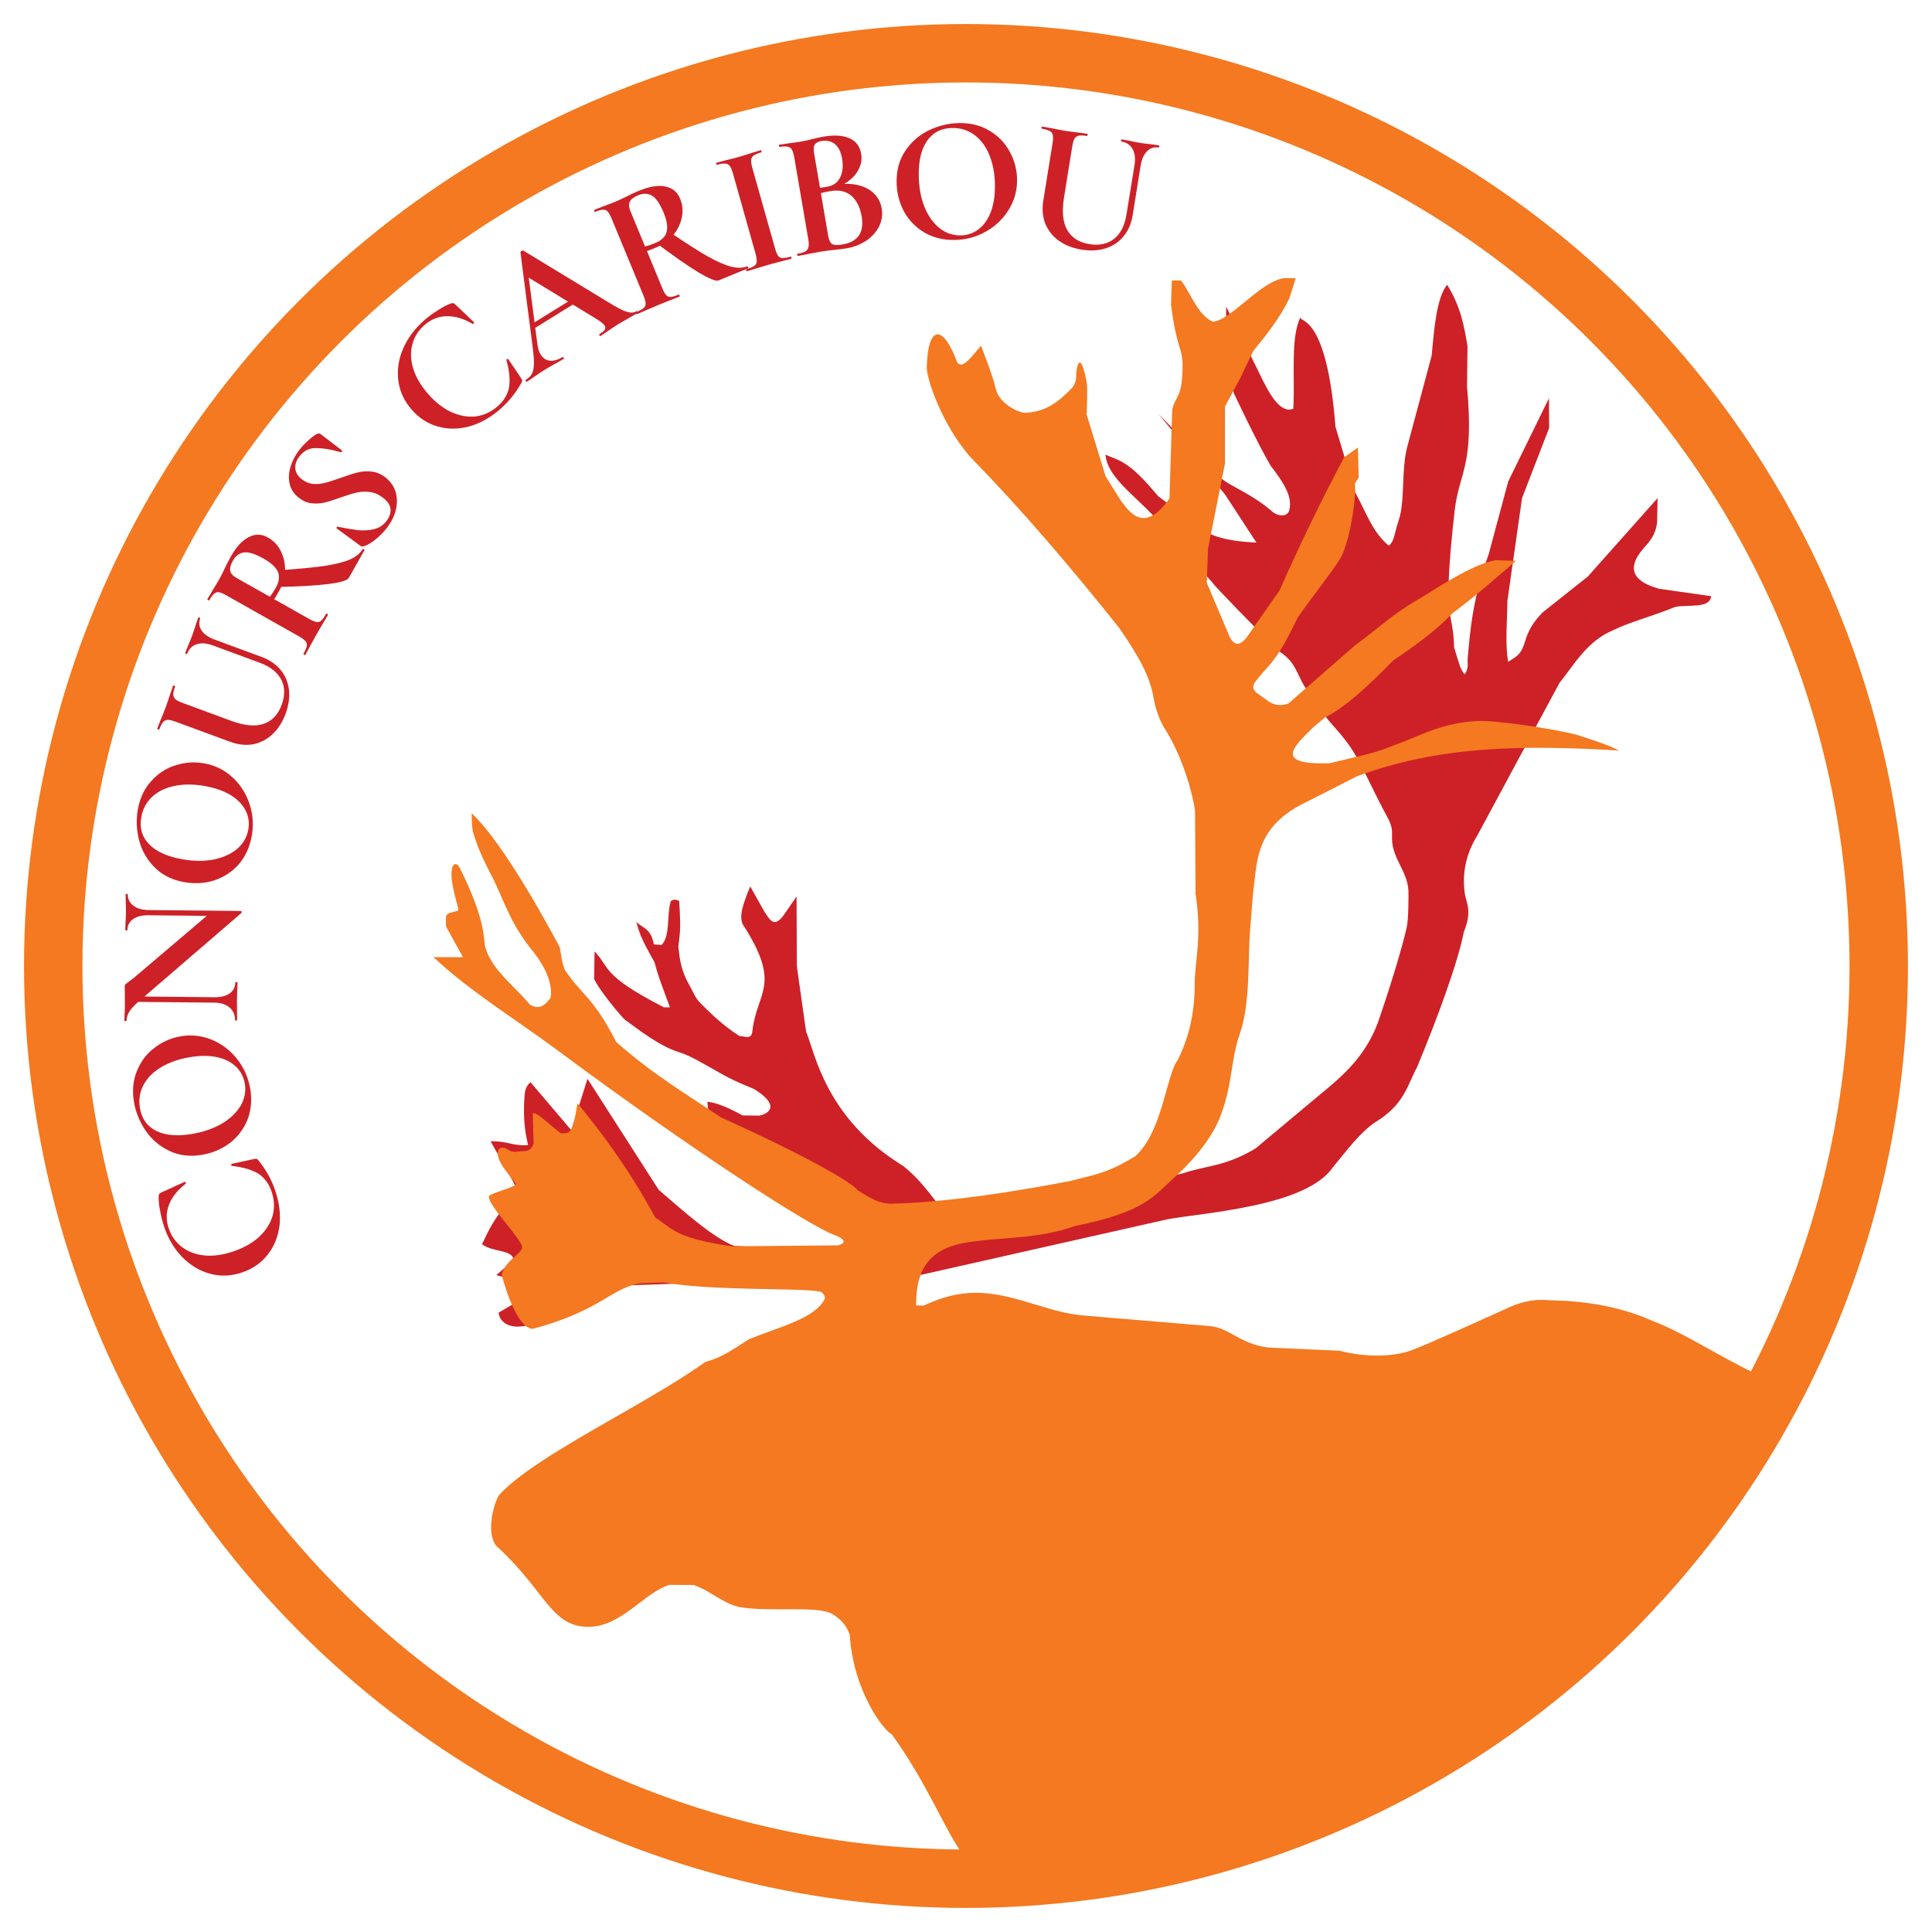 <?xml version="1.0" encoding="UTF-8" standalone="no"?>
<svg
   xmlns:dc="http://purl.org/dc/elements/1.1/"
   xmlns:cc="http://creativecommons.org/ns#"
   xmlns:rdf="http://www.w3.org/1999/02/22-rdf-syntax-ns#"
   xmlns:svg="http://www.w3.org/2000/svg"
   xmlns="http://www.w3.org/2000/svg"
   xmlns:sodipodi="http://sodipodi.sourceforge.net/DTD/sodipodi-0.dtd"
   xmlns:inkscape="http://www.inkscape.org/namespaces/inkscape"
   width="200"
   height="200"
   version="1.1"
   viewBox="0 0 52.917 52.917"
   id="svg1501"
   sodipodi:docname="logo_fr.svg"
   inkscape:version="1.0.2 (e86c870879, 2021-01-15)">
  <defs
     id="defs1505" />
  <sodipodi:namedview
     pagecolor="#ffffff"
     bordercolor="#666666"
     borderopacity="1"
     objecttolerance="10"
     gridtolerance="10"
     guidetolerance="10"
     inkscape:pageopacity="0"
     inkscape:pageshadow="2"
     inkscape:window-width="1440"
     inkscape:window-height="856"
     id="namedview1503"
     showgrid="false"
     inkscape:zoom="1.58"
     inkscape:cx="100"
     inkscape:cy="100"
     inkscape:window-x="0"
     inkscape:window-y="0"
     inkscape:window-maximized="1"
     inkscape:current-layer="svg1501" />
  <g
     transform="translate(-24.2,-24.2)"
     id="g1499">
    <circle
       cx="50.658"
       cy="50.658"
       r="25"
       fill="none"
       stroke="#f47920"
       stroke-width="1.6"
       id="circle1488" />
    <path
       d="m49.314 59.143 6.853-1.545c.943-.179 3.811-.344 4.541-1.428.35-.419.739-.955 1.163-1.234.79-.478.874-1.008 1.139-1.501.58-1.393 1.12-2.876 1.282-3.7.23-.583.085-.754.031-1.044-.09-.606.052-1.143.337-1.601l2.255-4.188c.375-.456.75-1.153 1.486-1.448.427-.213 1.003-.356 1.675-.627.349-.083.953.062.992-.298l-1.423-.202c-.378-.108-1.1-.368-.398-1.143.227-.241.314-.44.341-.681l.013-.66-1.912 2.149-1.227.974c-.289.283-.418.55-.495.813-.109.371-.246.406-.459.548-.088-.507-.026-1.103-.02-1.674l.4-2.809.742-1.92-.004-.818-1.117 2.282-.534 1.992c-.432 1.183-.505 2.051-.576 2.853-.012.14.041.27-.087.439-.125-.185-.117-.196-.285-.738-.023-1.093-.339-.575.012-3.721.125-1.105.545-1.203.342-3.428l.014-1.102c-.092-.546-.187-1.093-.56-1.684-.288.37-.35 1.165-.422 1.942l-.666 2.486c-.177.662-.053 1.492-.242 2.042-.128.375-.102.534-.266.678-.457-.378-.639-.958-.923-1.466l-.538-1.79c-.246-3.166-1.014-2.837-.956-3.008-.283.565-.148 1.655-.199 2.513-.431.17-.779-.673-1.003-1.122l-.835-1.675c-.001.766-.041 1.668.217 2.385 0 0 .626 1.336 1 1.971.321.423.609.821.513 1.211-.044.202-.302.175-.442.068-.618-.544-1.215-.72-1.456-.965l-1.686-1.73 1.82 2.201.862 1.321c-.471-.021-1.114-.086-1.489-.367l-1.206-.906c-.83-1.01-1.085-.968-1.438-1.135.035.574.745 1.081 1.287 1.647l1.646 1.862c-.012.024 1.251 1.326 1.824 1.879.447.293.465.574.686.948.229.305.437.663.679.957.167.202.498.53.752.986.297.531.503 1.025.833 1.625.159.288.14.386.14.604.001.584.472.933.451 1.534 0 0 .005.67-.047.899-.214.949-.778 2.585-.804 2.651-.374.971-1.045 1.498-1.643 1.994l-1.694 1.416c-.839.503-1.341.461-2.008.687l-6.277 1.369c-.45-.541-.803-1.133-1.375-1.581-2.107-1.294-2.401-3.058-2.653-3.683l-.251-1.775-.008-1.917-.361.523c-.275.362-.381.084-.513-.095l-.396-.704c-.275.656-.309.924-.15 1.122.998 1.587.34 1.765.213 2.815-.019.294-.222.153-.357.161-.504-.324-.827-.66-1.1-.932-.102-.101-.194-.327-.288-.492-.256-.448-.262-.865-.286-1.018 0 0 .04-.328.047-.463.014-.286-.025-.798-.025-.798-.07-.019-.131-.066-.232.01-.115.427-.005.937-.249 1.2l-.212-.018c-.081-.434-.288-.436-.483-.612.096.279.074.353.501 1.1.111.438.282.839.422 1.236l-.164.001c-1.724-.886-1.47-1.082-1.9-1.532l-.012.749c.126.308.784 1.081.846 1.125.397.287.947.721 1.47.883.332.103.646.304 1.206.615.457.254.798.357.898.421.754.491.261.678.105.705l-.46-.006c-.344-.188-.696-.351-.964-.374l.033.329 4.612 3.815-3.91-.196c-.581-.221-1.419-.978-2.067-1.536l-1.951-3.041-.444 1.407-1.117-1.314c-.075.066-.136.154-.157.303-.043.5-.027.94.092 1.419-.427.036-.568-.12-1.027-.101l.616 1.1c.119.232.145.381.168.472-.102.074-.211.101-.364.22-.269.21-.509.71-.655 1.026.307.229.807.133.875.428l-.484.416.881.259c.221.108.152.175.09.238l-.907.532c.003.158.218.645 1.229.199l2.129-.938 1.807-.066z"
       fill="#cd2127"
       id="path1490" />
    <path
       d="m72.35 61.851c-4.092 8.568-12.372 13.226-21.832 13.064-.498-.72-.922-1.865-1.894-3.215-.22-.094-1.057-1.196-1.149-2.723-.108-.313-.305-.464-.478-.569-.414-.24-1.712-.046-2.541-.19-.459-.099-.812-.46-1.26-.605l-.659-.004c-.694.205-1.32 1.164-2.241 1.149-1.008-.013-1.15-.973-2.465-2.181-.289-.249-.19-1.005.028-1.414.966-1.085 4.002-2.467 5.657-3.658.489-.133.737-.337 1.196-.622.799-.331 1.806-.563 2.074-1.1.03-.05-.039-.186-.121-.204-.512-.113-2.93-.012-4.276-.253l-.612.02c-.824.106-1.083.741-2.973 1.248-.382.015-.71-.906-.863-1.473.093-.403.526-.549.563-.757-.007-.217-.941-1.156-.91-1.382-.03-.096.707-.244.736-.358-.106-.171-.656-.708-.454-.964.196-.108.229.138.524.079.171-.02.328.034.415-.222l-.021-.779c-.03-.202.43.24.732.479.049.039.088.024.155.022.263.004.279-.588.338-.819.682.829 1.388 1.77 2.132 3.132.491.312.515.546 2.09.785l2.917-.027c.141-.042.266-.118-.039-.26-.633-.187-3.984-2.359-7.679-5.104-1.123-.835-2.379-1.598-3.367-2.531l.809.003-.466-.844-.001-.259c.014-.17.389-.115.337-.224-.085-.368-.236-.782-.169-1.126.061-.146.129-.116.2-.013.786 1.562.638 2.029.722 2.236.184.594.844 1.075 1.208 1.529.266.143.395.034.564-.178.077-.384-.148-.856-.443-1.236-.676-.813-.814-1.428-1.165-2.109-.183-.355-.381-.743-.513-1.208-.047-.233-.025-.34-.037-.51.95.887 2.294 3.455 2.412 3.666.054.276.045.378.142.627.494.725.773.737 1.404 1.969 1.023.91 2.014 1.486 2.865 2.064 2.351 1.064 3.607 1.792 3.747 1.997.094.045.506.378.919.37 2.118-.044 4.875-.626 4.876-.614.661-.178 1.013-.195 1.815-.689.752-.684.841-2.23 1.165-2.641.324-.66.465-1.335.459-2.132.015-.62.201-1.235.023-2.417l-.014-2.274c-.045-.357-.307-1.437-.839-2.259-.108-.168-.241-.499-.293-.811-.108-.659-.464-1.23-.944-1.932-1.292-1.618-2.623-3.192-4.072-4.675-.819-.935-1.221-2.218-1.199-2.474.032-1.205.467-1.133.833-.123.149.199.393-.162.652-.458.075.205.322.817.405 1.182.093.412.649.666.814.655.45-.029.801-.177 1.296-.708.03-.032.078-.158.087-.212.003-.421.123-.805.291.079.032.169.004.757.001.891l.518 1.69c.475.712.895 1.81 1.75.605l.074-2.421c.083-.401.288-.312.285-1.256-.026-.525-.157-.407-.316-1.623l.021-.669.253-.001c.277.374.466.958.874 1.13.495-.03 1.388-1.204 2.017-1.195l.25.004-.171.543c-.264.549-.642 1.024-.993 1.451l-.36.75-.414.771v1.56l-.465 2.336-.033.931.615 1.454c.182.394.383.152.475.043l.901-1.285c.562-1.268 1.151-2.486 1.771-3.649l.377-.269.022.825-.104.156.009.18c-.005.406-.169 1.509-.433 1.916-.334.513-.616.831-1.137 1.571-.265.519-.453.97-.898 1.445-.069.074-.177.209-.209.246-.206.242-.09.293-.044.367l.372.265c.188.11.355.098.518.041l1.822-1.59c.548-.397 1.076-.886 1.657-1.215.558-.327 1.528-1.006 2.195-1.12l.558.017c-.555.478-1.094.957-1.727 1.428-.475.493-1.046.906-1.636 1.303-.679.696-1.325 1.292-1.862 1.556l-.339.284c-.491.494-1.117 1.024.462.973 1.448-.346 1.204-.276 2.057-.604.449-.173 1.069-.5 1.968-.553.473-.028 1.986.189 2.731.374.408.136.84.261 1.166.435-2.63-.155-4.907-.135-7.18.708l-1.34.683c-1.463.684-1.38 1.634-1.502 2.535l-.079.981c-.067.83.017 2.013-.292 2.886-.229.646-.194 1.346-.494 2.144-.201.612-.746 1.265-1.239 1.711-.65.588-.836.976-2.771 1.376-.984.347-1.858.298-2.787.425-.934.113-1.582.488-1.563 1.751l.211.001c1.014-.477 1.75-.406 2.691-.134.534.15 1.046.341 1.625.403l3.531.295c.539.051.886.554 1.695.593l1.843.081c.613.163 1.42.203 2.015-.028s2.515-1.108 2.515-1.108c.359-.175.745-.29 1.2-.247l.522.02c.911.066 1.669.252 2.331.552.864.32 1.931 1.042 2.878 1.466z"
       fill="#f47920"
       id="path1492" />
    <path
       id="a"
       d="m55.292 31.256a19.948 19.948 0 0114.768 24.036 19.948 19.948 0 01-24.036 14.768 19.948 19.948 0 01-14.768-24.036 19.948 19.948 0 0124.036-14.768z"
       fill="none" />
    <g
       aria-label="CONOURS CARIBOU"
       transform="translate(.004 .006)"
       id="text1497"
       style="font-size:4.939px;letter-spacing:-0.225px;word-spacing:0.397px;fill:#cd2127;stroke-width:0.353">
      <path
         d="m 28.697,57.808 q -0.076,-0.219 -0.117,-0.456 -0.047,-0.24 -0.038,-0.395 -5.76e-4,-0.047 0.02,-0.064 0.014,-0.02 0.064,-0.043 l 0.628,-0.286 q 0.014,-0.005 0.027,0.017 0.013,0.022 -0.003,0.038 -0.337,0.263 -0.454,0.576 -0.121,0.314 -0.003,0.654 0.11,0.317 0.37,0.509 0.254,0.189 0.621,0.224 0.366,0.03 0.79,-0.117 0.429,-0.149 0.706,-0.407 0.27,-0.261 0.358,-0.579 0.082,-0.321 -0.035,-0.657 -0.112,-0.322 -0.36,-0.481 -0.253,-0.158 -0.723,-0.214 -0.016,1.92e-4 -0.019,-0.025 -0.003,-0.025 0.011,-0.03 l 0.603,-0.131 q 0.059,-0.01 0.081,-0.007 0.017,0.004 0.05,0.04 0.303,0.376 0.455,0.814 0.173,0.499 0.124,0.961 -0.055,0.458 -0.318,0.8 -0.263,0.342 -0.697,0.493 -0.443,0.154 -0.868,0.045 -0.431,-0.112 -0.766,-0.445 -0.337,-0.338 -0.508,-0.833 z"
         style="font-weight:bold;font-size:4.939px;font-family:'Cormorant Garamond';text-align:end;text-anchor:end;fill:#cd2127;stroke-width:0.353"
         id="path2068" />
      <path
         d="m 31.05,54.015 q 0.076,0.453 -0.074,0.844 -0.156,0.387 -0.484,0.642 -0.334,0.251 -0.762,0.323 -0.502,0.084 -0.9,-0.11 -0.403,-0.193 -0.649,-0.557 -0.247,-0.369 -0.316,-0.783 -0.077,-0.463 0.083,-0.85 0.156,-0.387 0.48,-0.631 0.324,-0.249 0.723,-0.316 0.443,-0.074 0.853,0.098 0.409,0.172 0.69,0.531 0.28,0.354 0.356,0.812 z m -0.149,-0.14 q -0.046,-0.273 -0.237,-0.461 -0.197,-0.192 -0.52,-0.264 -0.327,-0.07 -0.751,4.31e-4 -0.448,0.075 -0.776,0.27 -0.333,0.196 -0.489,0.487 -0.157,0.292 -0.099,0.637 0.074,0.443 0.45,0.626 0.371,0.183 0.97,0.083 0.473,-0.079 0.824,-0.283 0.346,-0.208 0.514,-0.492 0.167,-0.288 0.114,-0.605 z"
         style="font-weight:bold;font-size:4.939px;font-family:'Cormorant Garamond';text-align:end;text-anchor:end;fill:#cd2127;stroke-width:0.353"
         id="path2070" />
      <path
         d="m 27.722,51.633 0.011,-0.148 2.336,0.023 q 0.262,0.003 0.416,-0.104 0.154,-0.107 0.156,-0.3 9.9e-5,-0.01 0.03,-0.01 0.03,2.96e-4 0.03,0.01 -0.001,0.138 -0.007,0.212 l -0.008,0.267 0.002,0.306 q 0.004,0.084 0.003,0.242 -1.49e-4,0.015 -0.03,0.015 -0.03,-2.97e-4 -0.029,-0.015 0.002,-0.217 -0.15,-0.342 -0.152,-0.13 -0.414,-0.133 z m 3.072,-2.488 q 0.015,1.49e-4 0.02,0.025 0.005,0.02 -0.005,0.03 l -2.795,2.407 q -0.199,0.171 -0.275,0.294 -0.075,0.123 -0.077,0.251 -9.9e-5,0.01 -0.03,0.01 -0.03,-2.97e-4 -0.03,-0.01 l 0.007,-0.207 q 0.006,-0.064 0.007,-0.188 l -0.001,-0.375 q -0.004,-0.069 -0.003,-0.168 3.96e-4,-0.04 0.02,-0.059 0.02,-0.02 0.085,-0.068 0.114,-0.083 0.154,-0.117 l 2.107,-1.792 z m 0,0 -0.15,0.142 -2.38,-0.024 q -0.267,-0.003 -0.421,0.104 -0.154,0.107 -0.156,0.3 -9.9e-5,0.01 -0.03,0.01 -0.03,-2.96e-4 -0.03,-0.01 l 0.007,-0.212 q 0.011,-0.158 0.013,-0.267 9.88e-4,-0.099 -0.007,-0.277 l -0.003,-0.222 q 9.9e-5,-0.01 0.03,-0.01 0.03,2.96e-4 0.03,0.01 -0.002,0.198 0.155,0.313 0.152,0.115 0.414,0.118 z"
         style="font-weight:bold;font-size:4.939px;font-family:'Cormorant Garamond';text-align:end;text-anchor:end;fill:#cd2127;stroke-width:0.353"
         id="path2072" />
      <path
         d="m 31.088,47.107 q -0.084,0.452 -0.359,0.767 -0.279,0.31 -0.674,0.437 -0.399,0.121 -0.827,0.042 -0.5,-0.093 -0.807,-0.412 -0.312,-0.319 -0.419,-0.746 -0.105,-0.432 -0.028,-0.844 0.086,-0.461 0.37,-0.77 0.279,-0.31 0.668,-0.428 0.39,-0.123 0.788,-0.049 0.442,0.082 0.767,0.384 0.326,0.302 0.466,0.735 0.141,0.428 0.056,0.885 z m -0.092,-0.183 q 0.051,-0.272 -0.065,-0.514 -0.119,-0.248 -0.398,-0.426 -0.283,-0.178 -0.706,-0.257 -0.447,-0.083 -0.822,-0.012 -0.38,0.07 -0.627,0.29 -0.247,0.22 -0.311,0.565 -0.082,0.442 0.208,0.742 0.286,0.299 0.883,0.411 0.471,0.088 0.871,0.017 0.396,-0.077 0.651,-0.286 0.256,-0.214 0.315,-0.529 z"
         style="font-weight:bold;font-size:4.939px;font-family:'Cormorant Garamond';text-align:end;text-anchor:end;fill:#cd2127;stroke-width:0.353"
         id="path2074" />
      <path
         d="m 30.019,41.87 q -0.25,-0.092 -0.437,-0.029 -0.185,0.058 -0.26,0.262 -0.003,0.009 -0.031,-9.83e-4 -0.028,-0.01 -0.024,-0.02 l 0.087,-0.221 q 0.074,-0.173 0.113,-0.279 0.032,-0.088 0.085,-0.258 l 0.074,-0.215 q 0.003,-0.009 0.031,9.82e-4 0.028,0.01 0.024,0.02 -0.067,0.181 0.039,0.336 0.106,0.155 0.356,0.247 l 1.288,0.475 q 0.324,0.12 0.517,0.354 0.193,0.234 0.23,0.548 0.034,0.307 -0.092,0.65 -0.126,0.343 -0.354,0.559 -0.227,0.216 -0.529,0.279 -0.305,0.056 -0.639,-0.067 l -1.497,-0.552 q -0.139,-0.051 -0.214,-0.047 -0.073,-7.48e-4 -0.122,0.06 -0.052,0.055 -0.105,0.198 -0.005,0.014 -0.033,0.004 -0.028,-0.01 -0.023,-0.024 l 0.095,-0.244 q 0.088,-0.21 0.134,-0.335 0.051,-0.139 0.121,-0.356 l 0.083,-0.238 q 0.005,-0.014 0.033,-0.004 0.028,0.01 0.023,0.024 -0.053,0.144 -0.051,0.223 0.004,0.075 0.063,0.129 0.056,0.047 0.195,0.098 l 1.325,0.489 q 0.551,0.203 0.896,0.083 0.344,-0.12 0.491,-0.519 0.142,-0.385 -0.01,-0.688 -0.156,-0.305 -0.592,-0.466 z"
         style="font-weight:bold;font-size:4.939px;font-family:'Cormorant Garamond';text-align:end;text-anchor:end;fill:#cd2127;stroke-width:0.353"
         id="path2076" />
      <path
         d="m 33.747,40.027 q -0.056,0.099 -0.563,0.164 -0.512,0.063 -1.366,0.08 l 0.103,-0.464 q 0.743,-0.051 1.182,-0.115 0.441,-0.069 0.683,-0.176 0.242,-0.107 0.342,-0.284 0.005,-0.009 0.031,0.006 0.026,0.015 0.021,0.023 z m -3.223,-0.599 q 0.221,-0.391 0.488,-0.524 0.263,-0.135 0.521,0.011 0.245,0.138 0.363,0.392 0.12,0.249 0.106,0.536 -0.019,0.284 -0.157,0.53 -0.095,0.168 -0.138,0.234 l 0.951,0.536 q 0.133,0.075 0.206,0.088 0.072,0.012 0.128,-0.036 0.058,-0.052 0.136,-0.19 0.005,-0.009 0.031,0.006 0.026,0.015 0.021,0.023 -0.08,0.142 -0.131,0.221 l -0.189,0.324 -0.173,0.316 q -0.044,0.088 -0.127,0.235 -0.007,0.013 -0.033,-0.002 -0.026,-0.015 -0.019,-0.027 0.078,-0.138 0.09,-0.21 0.015,-0.077 -0.033,-0.132 -0.05,-0.062 -0.179,-0.135 l -1.992,-1.124 q -0.129,-0.073 -0.201,-0.085 -0.072,-0.012 -0.13,0.04 -0.062,0.05 -0.137,0.183 -0.005,0.009 -0.031,-0.006 -0.026,-0.015 -0.021,-0.023 l 0.133,-0.226 q 0.12,-0.193 0.186,-0.309 0.083,-0.146 0.159,-0.313 0.027,-0.058 0.069,-0.142 0.044,-0.088 0.102,-0.192 z m 0.897,0.069 q -0.353,-0.199 -0.544,-0.171 -0.192,0.028 -0.301,0.222 -0.097,0.172 -0.074,0.282 0.023,0.11 0.174,0.194 l 0.912,0.515 q 0.075,-0.094 0.158,-0.24 0.141,-0.249 0.064,-0.435 -0.079,-0.192 -0.389,-0.367 z"
         style="font-weight:bold;font-size:4.939px;font-family:'Cormorant Garamond';text-align:end;text-anchor:end;fill:#cd2127;stroke-width:0.353"
         id="path2078" />
      <path
         d="m 32.476,37.329 q 0.141,0.108 0.305,0.121 0.167,0.009 0.33,-0.034 0.163,-0.043 0.419,-0.134 0.275,-0.101 0.459,-0.147 0.184,-0.046 0.384,-0.024 0.196,0.019 0.373,0.154 0.204,0.156 0.281,0.388 0.073,0.23 0.014,0.495 -0.06,0.258 -0.243,0.498 -0.132,0.173 -0.329,0.333 -0.198,0.154 -0.308,0.175 -0.031,0.008 -0.051,0.01 -0.022,-0.004 -0.053,-0.028 l -0.633,-0.464 -0.004,-0.003 q -0.016,-0.012 -7.39e-4,-0.032 0.011,-0.023 0.03,-0.015 0.329,0.065 0.545,0.092 0.218,0.023 0.434,-0.023 0.219,-0.051 0.35,-0.223 0.12,-0.157 0.115,-0.322 -0.009,-0.168 -0.213,-0.324 -0.173,-0.132 -0.362,-0.152 -0.187,-0.024 -0.361,0.017 -0.174,0.041 -0.447,0.138 -0.265,0.096 -0.433,0.136 -0.164,0.036 -0.343,0.018 -0.179,-0.018 -0.344,-0.144 -0.208,-0.159 -0.26,-0.384 -0.052,-0.233 0.024,-0.472 0.073,-0.242 0.232,-0.451 0.105,-0.137 0.24,-0.258 0.131,-0.123 0.233,-0.183 0.043,-0.023 0.071,-0.02 0.025,1.94e-4 0.052,0.021 l 0.577,0.44 q 0.012,0.009 0.005,0.035 -0.011,0.023 -0.026,0.018 l -0.099,-0.025 q -0.322,-0.09 -0.597,-0.089 -0.272,-0.002 -0.451,0.234 -0.12,0.157 -0.107,0.328 0.015,0.167 0.188,0.299 z"
         style="font-weight:bold;font-size:4.939px;font-family:'Cormorant Garamond';text-align:end;text-anchor:end;fill:#cd2127;stroke-width:0.353"
         id="path2080" />
      <path
         d="m 35.815,32.966 q 0.175,-0.152 0.38,-0.278 0.205,-0.133 0.352,-0.182 0.043,-0.018 0.067,-0.006 0.024,0.005 0.064,0.043 l 0.499,0.476 q 0.01,0.011 -0.006,0.031 -0.015,0.02 -0.036,0.012 -0.37,-0.215 -0.703,-0.207 -0.336,0.005 -0.608,0.241 -0.253,0.22 -0.335,0.533 -0.081,0.306 0.024,0.66 0.109,0.351 0.404,0.69 0.298,0.343 0.641,0.503 0.343,0.153 0.671,0.117 0.329,-0.044 0.597,-0.277 0.257,-0.224 0.312,-0.514 0.052,-0.294 -0.07,-0.751 -0.006,-0.014 0.016,-0.027 0.022,-0.012 0.032,-0.001 l 0.346,0.511 q 0.031,0.051 0.037,0.073 0.002,0.018 -0.018,0.062 -0.236,0.421 -0.586,0.726 -0.399,0.347 -0.845,0.473 -0.446,0.119 -0.861,0.003 -0.415,-0.116 -0.717,-0.463 -0.308,-0.354 -0.365,-0.789 -0.057,-0.442 0.128,-0.877 0.188,-0.438 0.583,-0.782 z"
         style="font-weight:bold;font-size:4.939px;font-family:'Cormorant Garamond';text-align:end;text-anchor:end;fill:#cd2127;stroke-width:0.353"
         id="path2082" />
      <path
         d="m 38.756,33.073 1.209,-0.749 0.102,0.099 -1.301,0.807 z M 41.623,32.72 q 0.021,-0.013 0.037,0.012 0.016,0.025 -0.005,0.038 -0.084,0.052 -0.265,0.153 -0.19,0.106 -0.27,0.156 -0.105,0.065 -0.251,0.167 -0.138,0.097 -0.221,0.149 -0.017,0.01 -0.032,-0.015 -0.016,-0.025 0.001,-0.036 0.109,-0.068 0.142,-0.117 0.035,-0.056 -0.002,-0.115 -0.044,-0.071 -0.232,-0.187 l -1.896,-1.155 -0.018,-0.489 0.307,2.361 q 0.021,0.156 0.086,0.261 0.094,0.151 0.251,0.17 0.161,0.016 0.342,-0.096 0.021,-0.013 0.037,0.012 0.016,0.025 -0.005,0.038 -0.076,0.047 -0.223,0.127 -0.165,0.09 -0.282,0.163 -0.113,0.07 -0.268,0.178 -0.138,0.097 -0.226,0.152 -0.017,0.01 -0.032,-0.015 -0.016,-0.025 0.001,-0.036 0.118,-0.073 0.169,-0.168 0.049,-0.1 0.053,-0.271 0.002,-0.175 -0.04,-0.487 l -0.33,-2.567 q 5.88e-4,-0.018 0.03,-0.036 0.034,-0.021 0.046,-0.011 l 2.33,1.415 q 0.332,0.207 0.498,0.26 0.167,0.053 0.272,-0.012 z"
         style="font-weight:bold;font-size:4.939px;font-family:'Cormorant Garamond';text-align:end;text-anchor:end;fill:#cd2127;stroke-width:0.353"
         id="path2084" />
      <path
         d="m 43.877,31.875 q -0.105,0.043 -0.545,-0.218 -0.441,-0.266 -1.124,-0.78 l 0.367,-0.301 q 0.617,0.418 1.002,0.639 0.39,0.218 0.646,0.283 0.257,0.065 0.444,-0.012 0.009,-0.004 0.02,0.024 0.011,0.027 0.002,0.031 z m -2.166,-2.461 q 0.415,-0.172 0.708,-0.111 0.29,0.056 0.404,0.33 0.108,0.26 0.044,0.532 -0.059,0.27 -0.248,0.487 -0.19,0.212 -0.45,0.32 -0.178,0.074 -0.253,0.099 l 0.417,1.009 q 0.058,0.141 0.108,0.196 0.049,0.054 0.123,0.051 0.078,-0.005 0.224,-0.066 0.009,-0.004 0.02,0.024 0.011,0.027 0.002,0.031 -0.151,0.062 -0.239,0.094 l -0.349,0.139 -0.331,0.142 q -0.089,0.042 -0.245,0.106 -0.014,0.006 -0.025,-0.022 -0.011,-0.027 0.002,-0.033 0.146,-0.06 0.201,-0.11 0.059,-0.051 0.055,-0.124 -9.17e-4,-0.08 -0.058,-0.217 l -0.874,-2.113 q -0.057,-0.137 -0.106,-0.191 -0.049,-0.054 -0.127,-0.049 -0.08,9.17e-4 -0.221,0.059 -0.009,0.004 -0.02,-0.024 -0.011,-0.027 -0.002,-0.031 l 0.244,-0.095 q 0.214,-0.078 0.337,-0.129 0.155,-0.064 0.318,-0.148 0.057,-0.029 0.142,-0.07 0.089,-0.042 0.199,-0.088 z m 0.663,0.608 q -0.155,-0.374 -0.323,-0.47 -0.168,-0.096 -0.373,-0.011 -0.183,0.075 -0.232,0.176 -0.049,0.101 0.017,0.26 l 0.4,0.968 q 0.117,-0.027 0.272,-0.091 0.265,-0.109 0.318,-0.303 0.056,-0.2 -0.079,-0.528 z"
         style="font-weight:bold;font-size:4.939px;font-family:'Cormorant Garamond';text-align:end;text-anchor:end;fill:#cd2127;stroke-width:0.353"
         id="path2086" />
      <path
         d="m 45.422,30.99 q 0.042,0.147 0.084,0.207 0.043,0.06 0.116,0.065 0.078,0.004 0.23,-0.039 0.014,-0.004 0.022,0.025 0.008,0.029 -0.006,0.033 -0.157,0.044 -0.249,0.065 l -0.363,0.097 -0.35,0.104 q -0.094,0.032 -0.255,0.077 -0.009,0.003 -0.018,-0.026 -0.008,-0.029 0.002,-0.031 0.152,-0.043 0.217,-0.087 0.065,-0.044 0.07,-0.117 0.008,-0.079 -0.032,-0.222 l -0.62,-2.201 q -0.04,-0.143 -0.087,-0.201 -0.043,-0.06 -0.121,-0.064 -0.079,-0.008 -0.231,0.034 -0.009,0.003 -0.018,-0.026 -0.008,-0.029 0.002,-0.031 l 0.258,-0.068 q 0.221,-0.052 0.354,-0.09 0.147,-0.042 0.363,-0.113 l 0.241,-0.073 q 0.014,-0.004 0.022,0.025 0.008,0.029 -0.006,0.033 -0.147,0.042 -0.211,0.09 -0.063,0.049 -0.067,0.127 -0.005,0.073 0.035,0.216 z"
         style="font-weight:bold;font-size:4.939px;font-family:'Cormorant Garamond';text-align:end;text-anchor:end;fill:#cd2127;stroke-width:0.353"
         id="path2088" />
      <path
         d="m 47.102,29.255 q 0.326,-0.056 0.593,0.009 0.271,0.064 0.44,0.23 0.169,0.167 0.21,0.41 0.043,0.253 -0.068,0.483 -0.111,0.229 -0.348,0.395 -0.238,0.161 -0.554,0.215 -0.136,0.023 -0.314,0.039 -0.069,0.007 -0.172,0.019 -0.098,0.012 -0.22,0.033 l -0.355,0.066 q -0.097,0.022 -0.262,0.05 -0.015,0.003 -0.02,-0.027 -0.005,-0.029 0.01,-0.032 0.141,-0.024 0.21,-0.061 0.068,-0.042 0.086,-0.115 0.022,-0.079 -0.003,-0.22 l -0.386,-2.254 q -0.035,-0.204 -0.114,-0.256 -0.08,-0.056 -0.289,-0.021 -0.01,0.002 -0.015,-0.028 -0.005,-0.029 0.005,-0.031 l 0.259,-0.039 q 0.226,-0.029 0.357,-0.051 0.136,-0.023 0.28,-0.063 0.048,-0.013 0.144,-0.035 0.097,-0.022 0.17,-0.034 0.443,-0.076 0.714,0.043 0.271,0.119 0.323,0.426 0.048,0.282 -0.138,0.54 -0.182,0.252 -0.582,0.405 z m -0.41,-1.197 q -0.141,0.024 -0.183,0.101 -0.043,0.072 -0.012,0.253 l 0.163,0.954 -0.186,-0.003 q 0.216,-0.027 0.377,-0.054 0.253,-0.043 0.357,-0.257 0.104,-0.213 0.053,-0.51 -0.047,-0.277 -0.193,-0.398 -0.147,-0.125 -0.375,-0.086 z m 0.58,2.832 q 0.638,-0.109 0.524,-0.771 -0.064,-0.375 -0.282,-0.563 -0.218,-0.188 -0.583,-0.126 -0.239,0.041 -0.409,0.1 l 0.151,-0.086 0.207,1.212 q 0.027,0.161 0.102,0.218 0.074,0.052 0.288,0.016 z"
         style="font-weight:bold;font-size:4.939px;font-family:'Cormorant Garamond';text-align:end;text-anchor:end;fill:#cd2127;stroke-width:0.353"
         id="path2090" />
      <path
         d="m 50.338,30.767 q -0.459,0.005 -0.822,-0.203 -0.358,-0.213 -0.56,-0.577 -0.197,-0.368 -0.202,-0.803 -0.006,-0.509 0.247,-0.872 0.253,-0.368 0.651,-0.556 0.403,-0.187 0.823,-0.192 0.469,-0.005 0.827,0.213 0.358,0.213 0.55,0.572 0.197,0.358 0.201,0.763 0.005,0.449 -0.228,0.827 -0.233,0.378 -0.63,0.6 -0.393,0.222 -0.857,0.227 z m 0.162,-0.125 q 0.277,-0.003 0.492,-0.164 0.22,-0.165 0.34,-0.473 0.12,-0.313 0.115,-0.742 -0.005,-0.454 -0.147,-0.808 -0.142,-0.359 -0.406,-0.559 -0.264,-0.2 -0.615,-0.196 -0.449,0.005 -0.688,0.348 -0.238,0.339 -0.231,0.946 0.005,0.479 0.153,0.858 0.152,0.374 0.407,0.583 0.259,0.209 0.58,0.206 z"
         style="font-weight:bold;font-size:4.939px;font-family:'Cormorant Garamond';text-align:end;text-anchor:end;fill:#cd2127;stroke-width:0.353"
         id="path2092" />
      <path
         d="m 55.271,28.709 q 0.042,-0.263 -0.055,-0.434 -0.093,-0.17 -0.307,-0.205 -0.01,-0.002 -0.005,-0.031 0.005,-0.029 0.014,-0.028 l 0.233,0.043 q 0.184,0.04 0.296,0.058 0.093,0.015 0.27,0.033 l 0.225,0.031 q 0.01,0.002 0.005,0.031 -0.005,0.029 -0.014,0.028 -0.19,-0.031 -0.322,0.103 -0.132,0.134 -0.174,0.397 l -0.218,1.356 q -0.055,0.341 -0.248,0.575 -0.193,0.234 -0.494,0.331 -0.295,0.093 -0.656,0.034 -0.361,-0.058 -0.617,-0.239 -0.256,-0.181 -0.375,-0.466 -0.114,-0.288 -0.057,-0.64 l 0.254,-1.575 q 0.024,-0.146 0.005,-0.219 -0.013,-0.072 -0.083,-0.108 -0.064,-0.04 -0.215,-0.065 -0.015,-0.002 -0.01,-0.032 0.005,-0.029 0.019,-0.027 l 0.258,0.047 q 0.223,0.046 0.354,0.067 0.146,0.024 0.372,0.05 l 0.249,0.035 q 0.015,0.002 0.01,0.032 -0.005,0.029 -0.019,0.027 -0.151,-0.024 -0.229,-0.007 -0.073,0.018 -0.114,0.087 -0.035,0.064 -0.059,0.211 l -0.225,1.395 q -0.093,0.58 0.091,0.895 0.184,0.315 0.604,0.382 0.405,0.065 0.673,-0.142 0.269,-0.212 0.343,-0.67 z"
         style="font-weight:bold;font-size:4.939px;font-family:'Cormorant Garamond';text-align:end;text-anchor:end;fill:#cd2127;stroke-width:0.353"
         id="path2094" />
    </g>
  </g>
</svg>
